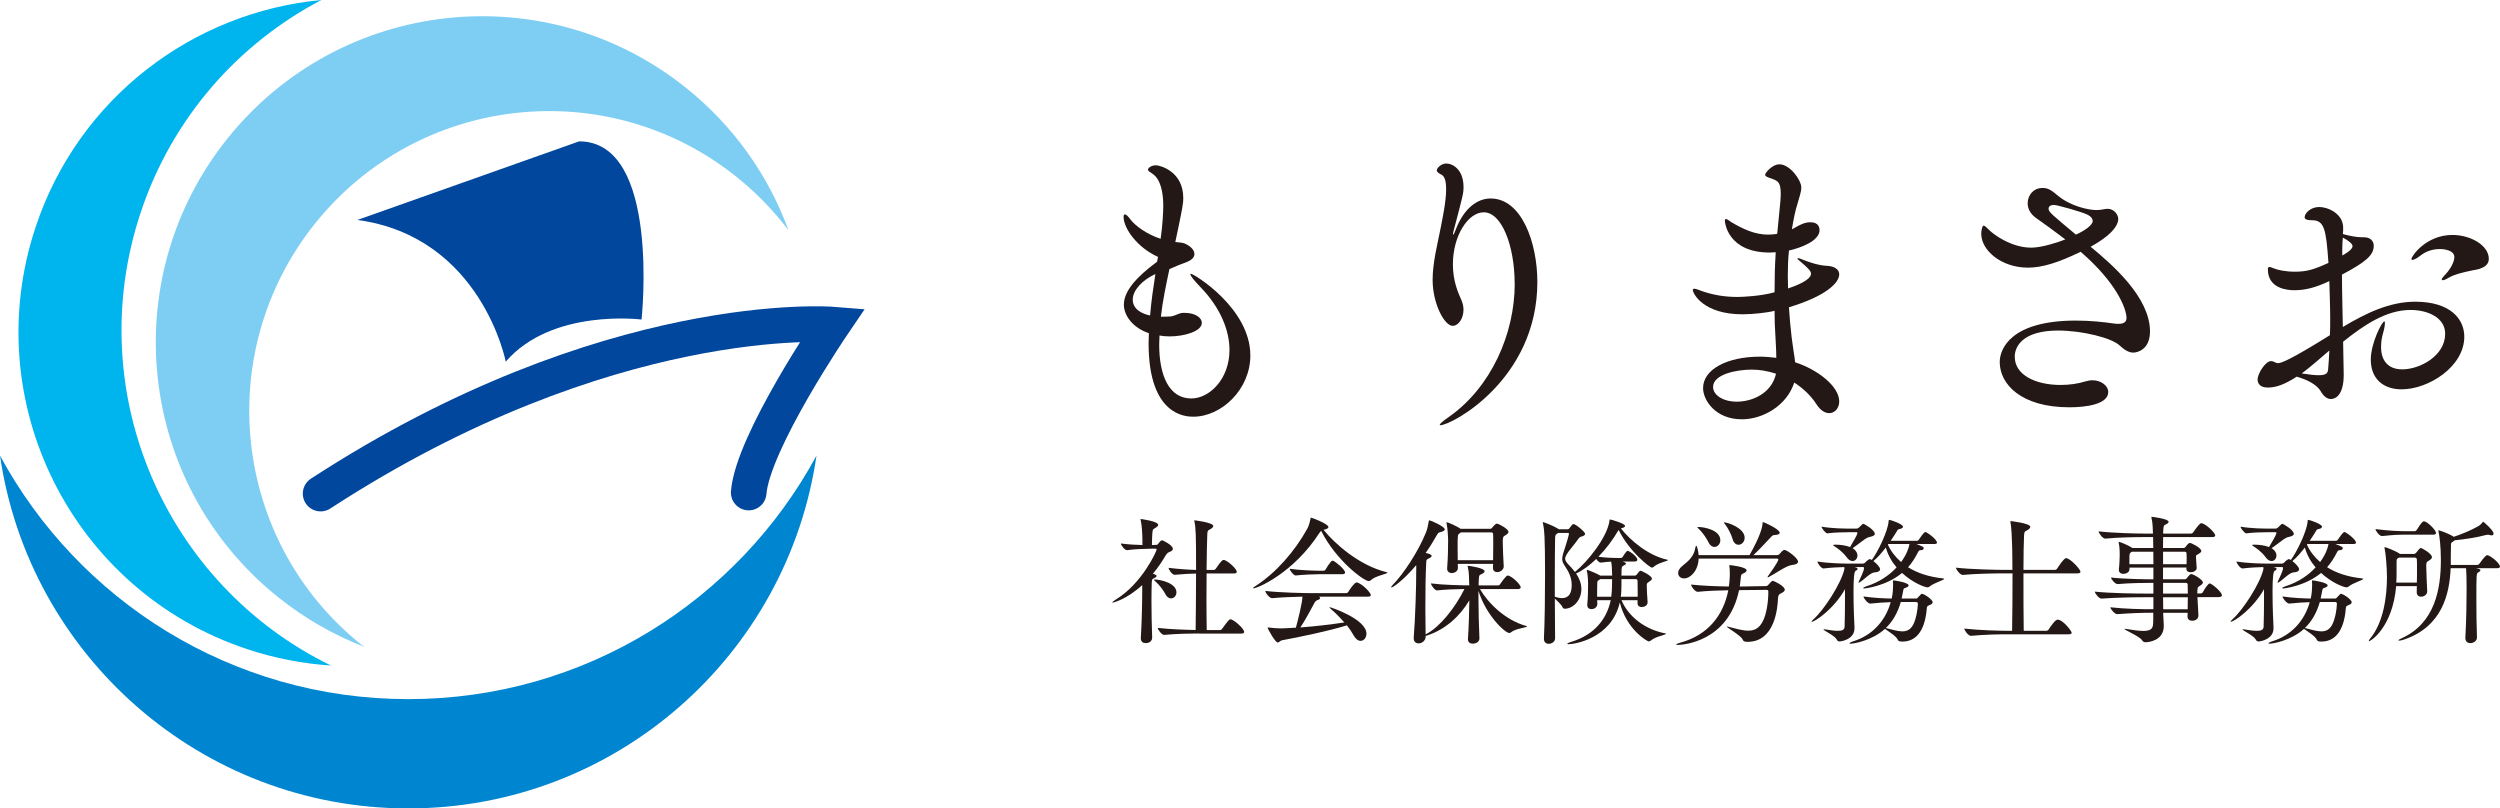 <?xml version="1.0" encoding="UTF-8"?><svg id="_レイヤー_2" xmlns="http://www.w3.org/2000/svg" viewBox="0 0 1000 323.36"><defs><style>.cls-1{fill:#00b4ed;}.cls-2{fill:#00479d;}.cls-3{fill:#231815;}.cls-4{fill:#0086d1;}.cls-5{fill:none;stroke:#00479d;stroke-linecap:round;stroke-miterlimit:10;stroke-width:14.24px;}.cls-6{fill:#7ecef4;}</style></defs><g id="_レイヤー_1-2"><path class="cls-3" d="M473.91,125.15c4.12,0,6.82,1.88,6.82,4,0,3.41-7.06,5.41-12.82,5.41-1.53,0-2.82-.12-4.11-.35,0,1.18-.12,2.47-.12,3.65,0,12.23,3.88,21.53,12.82,21.53,7.29,0,15.29-7.76,15.29-19.41,0-8-3.76-17.06-11.64-25.17-2.47-2.59-4-4.47-4-5.06,0-.12,0-.24.23-.24,1.06,0,23.76,13.64,23.76,32.7,0,13.53-11.53,24.47-22.82,24.47-2.94,0-17.88-.35-17.88-29.29,0-1.29.11-2.71.11-4.12-6.12-2-10-6.82-10-11.41,0-5.29,4.82-10.94,13.29-17.17l.35-1.88-.12-.12c-8.11-3.65-13.64-11.29-13.64-16,0-.59.23-.94.47-.94.59,0,1.41.82,2.35,2.12,2,2.59,6.58,5.88,12,7.65.82-5.29,1.06-11.41,1.06-13.06,0-5.29-.94-10.82-4.47-13.06-.94-.59-1.65-1.06-1.65-1.53,0-.71,1.41-1.76,3.18-1.76,1.53,0,10.94,2.35,10.94,13.06,0,2.23-.12,3.18-3.18,17.64,1.17.12,2.94.24,3.76.59,2.59,1.18,3.88,2.71,3.88,4.23,0,1.18-.94,2.35-3.06,3.18-2.24.82-4.12,1.53-6.94,2.82-1.29,6.12-2.7,12.58-3.41,19.05,1.29,0,2.7,0,4.11-.12,1.53-.24,3.06-1.29,4.59-1.41h.82ZM462.15,109.62c-5.17,2.35-9.06,6.47-9.06,10.23,0,1.53.59,4.94,6.94,6.35.47-5.65,1.29-11.29,2.12-16.58Z"/><path class="cls-3" d="M605.86,113.39c0-14.82-5.06-28.47-12.35-28.47-6.24,0-12.35,9.29-12.35,20.82,0,6.82,2.12,11.41,3.53,14.59.47,1.18.71,2.35.71,3.53,0,3.53-2,6.47-4.35,6.47-3.29,0-8-8.94-8-18.35,0-6.94,1.88-14,3.29-21.17.59-3.18,2.12-10.12,2.12-15.18,0-2.82-.47-5.06-1.88-5.76-.94-.47-1.88-1.06-1.88-1.76,0-.82,1.76-2.71,3.77-2.71,2.58,0,6.94,2.35,6.94,9.41,0,2.35-.11,2.94-3.88,17.17-.23.82-.35,1.41-.35,1.65,0,.12.12.23.12.23.12,0,.47-.59.94-1.88,3.29-8.7,8.71-12.59,14-12.59,12.47,0,18.7,17.76,18.7,33.41,0,38.93-34.23,57.28-38.82,57.28-.11,0-.23,0-.23-.12,0-.35,1.06-1.41,3.65-3.18,16.94-11.88,26.35-33.29,26.35-53.4Z"/><path class="cls-3" d="M717.46,140.67c.23,1.41.47,2.82.59,4.24,9.06,2.94,17.64,9.64,17.64,15.64,0,2.71-1.76,4.71-4,4.71-1.65,0-3.53-1.06-5.17-3.65-2.12-3.29-5.18-6.23-8.82-8.59-2.94,9.18-12.47,14.7-20.94,14.7-10.7,0-15.53-7.76-15.53-12.47,0-7.53,9.64-12.59,22.82-12.59,2.12,0,4.35.24,6.47.47,0-2.82-.23-6-.35-8.59-.23-3.29-.35-6.7-.35-10.23-2.35.71-8.59,1.41-12.82,1.41-15.76,0-19.88-8.35-19.88-9.76,0-.24.23-.47.59-.47.71,0,1.76.47,2.7.82,4.94,1.76,9.64,2.47,14.59,2.47,2.12,0,9.53-.35,14.82-1.88,0-5.29.12-10.7.47-16-.82,0-1.53.12-2.35.12-16.94,0-18-12.11-18-12.7,0-.47.11-.71.47-.71.47,0,1.3.71,2,1.18,4.94,2.94,9.64,5.06,14.82,5.06,1.06,0,2.12-.12,3.18-.23l.47-.12.47-4.7c.82-7.88.94-10,.94-11.18,0-4.59-1.06-5.18-3.18-6-2.12-.71-3.06-1.06-3.06-1.77,0-.59,2.7-4.12,5.76-4.12,4.11,0,8.7,6.24,8.7,9.29,0,1.77-.71,3.53-1.41,6.12-1.06,3.18-1.76,7.06-2.35,10.59l1.29-.71c2.24-1.29,4-2.12,6.12-2.12,3.53,0,3.65,2.47,3.65,3.18,0,4.24-7.41,7.06-12.23,8.12-.35,3.41-.47,6.71-.47,10.12,0,1.65.11,3.41.11,5.06,2.12-.71,9.18-3.18,9.18-5.88,0-1.18-1.41-2.47-4.71-5.29-.47-.35-.71-.59-.71-.82,0-.12.11-.12.35-.12s.59.12,1.17.35c2.71,1.18,7.06,2.59,10.24,2.71s4.94,1.53,4.94,3.41c0,3.53-5.65,8.82-20.11,13.17.24,3.88.59,7.88,1.06,11.88l.82,5.88ZM700.64,147.85c-5.76,0-15.41,1.76-15.41,6.94,0,3.18,3.88,5.88,9.53,5.88s13.76-2.94,15.65-11.18c-3.18-1.06-6.47-1.65-9.76-1.65Z"/><path class="cls-3" d="M842.95,83.51c2.7,0,4.35,2.35,4.35,4.12,0,.82-.12,5.06-11.06,11.06,8.7,7.18,23.76,20.23,23.76,33.88,0,7.29-5.05,8.47-6.7,8.47-1.88,0-3.65-1.18-5.41-2.82-3.18-3.06-14.94-6-24.7-6-13.76,0-17.29,6.11-17.29,10.47,0,7.41,8.47,11.29,18.35,11.29,3.41,0,6.94-.47,9.88-1.41.94-.24,1.88-.47,2.82-.47,3.53,0,6.35,2.23,6.35,4.7,0,4.94-8.94,6.12-15.53,6.12-19.41,0-27.88-9.29-27.88-18.11,0-5.18,4.35-16.58,30.47-16.58,5.76,0,11.18.59,15.18,1.18.71.12,1.29.12,1.88.12,2.35,0,3.18-.94,3.18-2.35,0-3.76-4.12-14.23-18.35-26.47-8.94,4.35-15.41,6.35-21.05,6.35-10.71,0-18.7-6.94-18.7-13.53,0-1.18.35-3.29.94-3.29.47,0,1.18.71,2.35,1.88,1.53,1.53,8.59,6.94,16.7,6.94,4.23,0,10.7-2.12,13.64-3.29-4.47-3.41-8.71-6.47-11.88-8.7-2.24-1.65-3.18-3.76-3.18-5.76,0-3.29,2.35-6.12,5.88-6.12,2,0,3.18.47,6.35,3.18,4.82,4,11.88,5.65,15.29,5.65,1.65,0,2.82-.35,3.88-.47h.47ZM837.07,88.45c0-.94-.59-1.88-2.35-2.71-2.35-1.06-11.76-3.76-13.17-3.76-1.53,0-2.12.71-2.12,1.53,0,1.29,1.53,2.47,10.94,10.35,3.65-1.65,6.7-3.88,6.7-5.41Z"/><path class="cls-3" d="M937.49,149.85c0,8.71-3.65,9.76-5.17,9.76s-2.94-1.18-4-3.06c-1.65-2.82-5.53-4.71-9.64-5.88-4.71,3.06-8.23,4.35-11.53,4.35-2.94,0-4.12-1.41-4.12-3.29,0-2.12,3.06-7.29,5.41-7.29.35,0,.82.12,1.3.35.35.12.71.47,1.41.47,1.29,0,4.59-1.06,20.82-11.18.11-2.12.11-4.35.11-6.47,0-5.18-.23-10.35-.35-15.17-5.65,2.71-9.88,3.65-14,3.65-2.7,0-10.58-.59-10.58-8.35,0-.71.23-.94.59-.94.47,0,1.06.24,1.88.59,1.53.59,4.59,1.29,8.35,1.29,4.71,0,7.53-.82,13.41-3.53-.94-13.53-1.65-17.05-6.58-17.05-2.12,0-2.94-.47-2.94-1.18,0-1.65,2.35-4.12,5.88-4.12,3.18,0,9.53,2.47,9.53,8.35,0,.71,0,1.53-.12,2.47,2.59.71,5.41,1.29,7.65,1.29h.82c2.58,0,3.88,1.53,3.88,3.41,0,3.76-3.18,6.47-12.71,11.53,0,6.82.24,14,.35,20.94,9.06-5.41,18.58-10.11,28.94-10.11,14.11,0,19.64,6.94,19.64,14,0,12-14.35,21.05-25.05,21.05-7.53,0-12.35-4.35-12.35-11.88,0-6.59,4.47-15.29,5.41-15.29.23,0,.23.24.23.59,0,.71-.11,2-.71,4-.59,2-.82,3.88-.82,5.65,0,5.18,2.58,8.94,8.47,8.94,7.06,0,17.17-5.41,17.17-14.23,0-6.47-6.94-9.53-13.88-9.53-9.64,0-18.58,6-26.94,12.71l.23,12.47v.71ZM920.67,149.38c3.06.47,5.29.71,6.82.71,3.18,0,3.65-.94,3.77-2.47.23-2.47.35-4.94.47-7.41-3.88,3.29-7.53,6.59-11.06,9.18ZM936.91,102.21c1.29-.71,4.11-2.35,4.11-3.76,0-.94-1.65-2.24-3.88-3.41-.11,1.18-.23,2.71-.23,4.47v2.71ZM987.02,108.56c-2.24.59-5.06,1.06-7.64,2.59-.94.59-1.77.94-2.35.94-.23,0-.35-.12-.35-.35s.47-.94,1.41-1.88c1.18-1.18,3.65-4.47,3.65-7.06s-3.77-3.18-5.76-3.18c-2.82,0-5.53.82-7.76,2.59-1.53,1.18-2.71,1.76-3.29,1.76-.23,0-.35-.12-.35-.35,0-1.18,5.88-9.64,16.35-9.64,7.41,0,14.59,4.23,14.59,9.53,0,1.65-.94,2.82-2.47,3.53-2,.94-2.58.71-6,1.53Z"/><path class="cls-3" d="M460.86,255.18c0,.73-.62,2.07-2.57,2.07-1.06,0-1.96-.56-1.96-1.85v-.17c.45-7.44.56-15.2.56-19.96v-1.23c-6.15,5.65-11.46,6.99-11.79,6.99-.11,0-.17,0-.17-.06,0-.17.5-.62,1.51-1.23,10.4-6.37,16.21-19.28,16.21-19.9,0-.28-.23-.39-.5-.39l-2.79.06c-1.96.06-5.42.11-8.55.56h-.05c-.84,0-2.4-1.95-2.4-2.68,2.79.39,6.03.56,8.61.62v-2.24c-.06-2.74-.22-5.76-.67-7.6-.05-.22-.11-.33-.11-.39,0-.11.06-.17.17-.17s6.93.89,6.93,2.35c0,.39-.45.78-1.06,1.17-.95.62-1.12.28-1.29,2.18-.05.78-.17,3.02-.17,4.7l1.79-.06c.34,0,.62-.28.78-.5.67-.95,1.17-1.34,1.51-1.34.23,0,4.3,1.9,4.3,3.46,0,.56-.62.89-1.12,1.12-.56.22-1.17.45-1.74,1.45-1.34,2.29-3.02,4.86-5.14,7.38.39.06,1.51.45,1.51.84,0,.34-.45.62-.95.89-.78.39-.95.34-1.01,1.9-.06,2.01-.11,4.47-.11,7.15,0,4.64.11,9.95.28,14.76v.11ZM466.11,237.57c-.67-1.34-2.46-3.75-3.86-4.92-.45-.39-.67-.62-.67-.73,0-.06.11-.11.34-.11,2.18,0,8.66,1.4,8.66,5.14,0,1.34-1.01,2.4-2.18,2.4-.78,0-1.68-.5-2.29-1.79ZM479.47,253.39c-3.13,0-9.05.11-13.8.56h-.06c-.95,0-2.51-2.13-2.51-2.79,4.75.56,11.4.78,15.15.84.06-4.7.17-14.31.17-22.58-2.4.06-5.09.17-8.55.5h-.05c-.95,0-2.4-2.12-2.4-2.79,4.08.5,7.99.78,11.01.84,0-14.31-.11-16.77-.67-19.4-.05-.17-.05-.28-.05-.33,0-.11.05-.11.11-.11s7.49.84,7.49,2.29c0,.45-.56.95-1.45,1.4-.78.39-.89.56-.95,2.07-.11,2.4-.22,7.83-.28,14.09h2.85c.33,0,.67-.22.84-.5,2.24-3.36,2.79-3.52,3.13-3.52.11,0,.23,0,.34.06,1.85.67,4.92,3.63,4.92,4.7,0,.33-.23.67-1.17.67h-10.9c0,3.41-.06,6.99-.06,10.4,0,4.75.06,9.22.11,12.24h5.25c.34,0,.73-.22.89-.5,2.51-3.46,2.85-3.8,3.41-3.8.11,0,.23,0,.34.06,1.68.62,5.09,3.86,5.09,4.97,0,.34-.23.67-1.17.67h-16.99Z"/><path class="cls-3" d="M527.9,212.97c-10.45,16.27-24.93,22.36-26.5,22.36-.11,0-.16-.06-.16-.11,0-.11.28-.39,1.01-.84,7.99-5.14,15.54-13.64,20.68-22.92.62-1.06,1.06-2.91,1.29-4.02.05-.28,0-.39.16-.39.28,0,6.99,2.46,6.99,3.8,0,.39-.56.78-1.68,1.01-.11,0-.17.06-.28.06,4.58,5.65,14.19,14.2,25.15,16.94.28.06.39.17.39.22,0,.5-4.92,1.28-6.65,3.02-.23.22-.5.34-.78.34-1.96,0-13.14-8.27-19.06-20.12l-.56.67ZM527.63,238.69c.28.17.45.33.45.5,0,.34-.56.73-1.17.89-.5.17-.89.62-1.18,1.17-1.39,2.63-3.75,6.99-5.59,9.73,6.6-.5,12.97-1.29,17.61-2.01-1.68-1.9-3.52-3.75-5.37-5.37-.34-.28-.56-.5-.56-.62,0-.06.06-.11.11-.11.34,0,14.65,4.75,14.65,10.62,0,1.62-1.06,2.85-2.35,2.85-.89,0-1.9-.62-2.74-2.13-.73-1.34-1.68-2.74-2.74-4.08-6.82,2.18-19,4.7-25.94,5.98-.78.17-1.17.89-1.73.89-.95,0-4.02-5.42-4.02-5.93,0-.11.05-.11.11-.11.11,0,.22,0,.45.06,1.79.22,3.52.33,4.64.33.5,0,1.56,0,6.09-.28.5-1.68,2.63-10.06,2.63-12.41-3.69.06-8.61.28-12.13.61h-.06c-1.01,0-2.68-2.18-2.68-2.9,5.65.67,15.59.89,18.78.89h13.53c.34,0,.73-.23.89-.5.39-.67,2.46-3.8,3.36-3.8.11,0,.22,0,.34.06,2.4.89,5.31,4.14,5.31,4.98,0,.33-.23.67-1.17.67h-19.51ZM527.46,229.69c-1.85,0-6.15.17-9.17.5h-.05c-.73,0-2.35-1.96-2.35-2.68,3.75.56,9.73.78,11.68.78h1.96c.11,0,.5-.17.67-.45,0,0,2.07-3.58,2.8-3.58.11,0,.22,0,.28.06,1.34.61,4.75,3.52,4.75,4.69,0,.34-.23.67-1.06.67h-9.5Z"/><path class="cls-3" d="M591.76,255.45c0,1.06-1.06,2.01-2.68,2.01-1.01,0-1.9-.5-1.9-1.73v-.22c.34-4.92.5-10.73.56-15.37-3.69,6.21-9.44,11.63-16.99,14.09l-.5.11v.5c0,.89-.95,2.51-2.8,2.51-1.06,0-1.96-.62-1.96-2.07v-.28c.62-7.66,1.01-19.79,1.01-27.33v-1.62c-4.81,5.7-9.17,8.94-9.95,8.94-.05,0-.11-.06-.11-.11,0-.17.23-.5.67-.95,4.19-4.25,10.17-13.19,13.36-21.13.45-1.17.84-3.02,1.01-4.19.06-.28,0-.45.28-.45.62,0,6.15,2.46,6.15,3.58,0,.45-.56.84-1.79,1.12-.73.17-.89.34-1.45,1.29-1.34,2.4-2.79,4.75-4.41,7.04.95.17,2.4.56,2.4,1.17,0,.33-.45.73-1.23,1.06-.89.39-.89.56-.95,1.84-.22,4.19-.34,11.29-.34,18.05,0,3.75.06,7.44.11,10.45.11-.06.22-.17.39-.22,5.26-2.79,11.24-10.12,15.15-17.94-3.07.06-7.38.17-10.95.56h-.06c-.89,0-2.4-2.12-2.4-2.79,4.98.62,12.19.78,15.37.78l-.06-.39c-.05-1.96-.05-5.03-.56-6.93-.05-.22-.11-.34-.11-.39,0-.11.06-.11.17-.11.84,0,6.65.95,6.65,2.13,0,.39-.39.78-1.06,1.12-.95.45-1.12.28-1.23,1.79-.06.78-.11,1.68-.11,2.8h7.83c.34,0,.62-.23.78-.5.11-.17,2.29-3.46,3.02-3.46,1.4,0,5.2,3.52,5.2,4.7,0,.39-.28.73-1.12.73h-15.15c3.07,5.31,9.84,12.35,18.5,14.76.22.06.33.11.33.17,0,.45-4.69.89-6.26,2.24-.28.28-.56.39-.84.39-1.74,0-9.33-7.1-12.35-16.88v2.29c0,5.42.17,12.07.39,16.77v.11ZM601.49,226.61c0,1.12-1.23,2.24-2.57,2.24-.95,0-1.73-.5-1.73-1.68v-.06c0-.5.05-1.06.05-1.57h-14.14c0,.56.06,1.12.06,1.68,0,1.23-1.28,2.01-2.46,2.01-.95,0-1.84-.56-1.84-1.73v-.22c.34-4.25.39-9.11.39-11.35,0-.67-.17-4.58-.62-6.6,0-.17-.05-.22-.05-.33,0-.06.05-.11.11-.11.45,0,4.02,1.57,5.59,2.63h11.79c.28,0,.45-.06.67-.33,1.45-1.68,1.73-1.73,2.01-1.73.73,0,4.64,2.12,4.64,3.3,0,.5-.5.89-1.23,1.34-.95.56-1.06.73-1.06,2.79,0,2.57.23,6.32.39,9.67v.06ZM584.33,212.97c-.11.11-.28.28-.5.39-.78.5-.78.62-.78,5.76,0,1.57.05,3.24.05,4.97h14.14c.06-2.29.06-4.58.06-6.59,0-1.51,0-2.8-.06-3.86,0-.5-.33-.67-.67-.67h-12.24Z"/><path class="cls-3" d="M659.04,240.92c0,1.4-1.46,1.9-2.35,1.9s-1.67-.45-1.67-1.51v-1.23h-6.43c2.9,6.88,9.73,11.74,17.38,13.25.34.06.45.11.45.17,0,.45-4.14,1.06-6.03,2.68-.34.22-.62.39-.89.39-.56,0-8.89-4.7-11.57-15.6-3.41,14.65-18.44,16.71-20.46,16.71-.39,0-.56-.06-.56-.17,0-.17.5-.45,1.45-.73,9.62-2.85,14.42-9.45,15.93-16.71h-5.42c0,.62.06,1.12.06,1.57,0,.95-.89,2.01-2.35,2.01-.89,0-1.67-.5-1.67-1.62v-.22c.28-2.63.33-6.32.33-8.55,0-.56-.11-3.47-.5-4.92-.06-.17-.06-.23-.06-.28q0-.11.06-.11c.78,0,5.14,2.07,5.37,2.29h4.75c0-.62-.06-1.17-.06-1.68-.05-1.23-.05-2.46-.34-3.91-1.23.06-2.46.17-4.14.39h-.05c-.56,0-1.29-.73-1.79-1.45-2.57,2.52-5.37,4.58-8.05,5.81,1.17,1.73,2.12,3.8,2.12,6.32,0,4.08-3.02,7.66-6.54,7.77-.56,0-.84-.22-1.01-.62-.39-1.01-2.13-2.51-3.07-3.46,0,5.59.05,11.18.11,15.82v.11c0,1.29-1.23,2.18-2.57,2.18-1.01,0-1.9-.62-1.9-2.01v-.17c.34-6.65.45-16.94.45-25.49,0-15.04-.28-17.94-.84-20.51-.06-.17-.06-.28-.06-.33,0-.11,0-.17.11-.17.39,0,4.75,1.79,5.98,2.63.11.11.23.17.34.22h3.47c.22,0,.5-.06.67-.28.34-.39.95-1.34,1.28-1.62.11-.11.23-.17.39-.17,1.01,0,4.69,3.19,4.69,3.91,0,.5-.56.84-1.34,1.06-.45.11-.89.22-1.45,1.06-1.17,1.73-3.86,4.81-4.58,6.09-.39.73-.62,1.23-.62,1.73,0,.78.5,1.45,1.34,2.35.78.78,1.68,1.79,2.57,2.96,4.86-3.86,13.02-13.86,13.86-20.68.05-.22,0-.33.11-.33.56,0,6.09,1.68,6.09,2.57,0,.39-.45.73-1.45.95-.06,0-.17.06-.23.06,3.91,4.97,11.07,10.9,18.5,12.52.23.06.34.11.34.17,0,.39-3.91,1.06-5.65,2.63-.23.22-.45.39-.73.39-.89,0-9.11-6.48-13.36-15.09l-.11.17c-2.13,3.69-4.92,7.43-7.99,10.56,3.07.39,5.92.5,7.82.5h1.23c.11,0,.5-.17.67-.45,1.46-2.35,1.79-2.4,2.01-2.4.67,0,3.86,2.24,3.86,3.58,0,.33-.28.67-1.06.67h-4.98c.28.06.5.17.73.22.5.17.73.39.73.61,0,.28-.28.5-.78.73-.84.39-.89.61-.95,1.79,0,.61-.05,1.4-.05,2.29h5.37c.22,0,.5-.11.73-.39.89-1.17,1.17-1.57,1.56-1.57.34,0,4.53,2.01,4.53,3.19,0,.45-.45.78-1.06,1.17-1.01.62-1.01.78-1.01,1.84,0,1.57.22,4.53.34,6.26v.17ZM621.92,238.69c1.01.33,1.95.56,2.85.56,2.8,0,3.91-2.01,3.91-5.25,0-2.96-1.17-5.26-2.63-7.43-.78-1.18-1.17-1.96-1.17-2.96,0-.56.11-1.23.34-2.07.44-1.62,1.9-5.65,2.35-7.88v-.11c0-.28-.17-.39-.45-.39h-3.86c-1.12.73-1.18.84-1.23,2.4-.06,3.8-.11,9.61-.11,15.99v7.15ZM644.5,238.69c.11-.89.34-2.52.34-7.04h-4.75l-.45.34c-.73.39-.67.45-.73,1.34-.06,1.34-.06,3.46-.06,5.37h5.65ZM655.07,236.67c0-1.62,0-3.19-.05-4.36,0-.28-.23-.67-.73-.67h-5.7c0,1.51,0,3.13-.06,4.53,0,.84-.11,1.68-.22,2.52h6.76v-2.01Z"/><path class="cls-3" d="M695.62,236.06c-4.3,20.85-22.81,21.91-24.48,21.91-.45,0-.67-.06-.67-.17,0-.17.73-.5,1.62-.73,11.01-2.96,17.27-10.9,19.23-20.96-3.63.06-8.61.22-12.18.62h-.06c-1.01,0-2.63-2.07-2.63-2.85v-.06c4.25.5,10.73.73,15.09.78.06-.45.39-2.57.39-5.2,0-1.01-.06-2.01-.17-2.96,0-.11-.06-.22-.06-.28,0-.11.06-.11.23-.11.28,0,6.71.67,6.71,2.13,0,.39-.45.78-1.06,1.06-1.12.5-1.17.56-1.28,2.01-.11,1.12-.23,2.29-.39,3.36l10.4-.17c.62,0,.78-.28,1.01-.5.16-.17,1.34-1.62,1.79-1.62.39,0,4.8,2.07,4.8,3.58,0,.45-.39.89-1.34,1.34-1.12.5-1.34,1.01-1.39,2.4-.17,3.47-1.17,17.1-12.18,17.1-1.06,0-1.68-.17-1.96-.95-.56-1.51-6.32-4.75-6.32-5.14q0-.06.11-.06c.06,0,.11,0,.28.06,3.3.84,5.98,1.62,8.22,1.62,2.4,0,4.3-.89,5.76-3.69,1.62-3.13,2.24-8.16,2.24-11.79,0-.56,0-.84-.78-.84l-10.9.11ZM679.46,223.43c-.16,4.86-3.3,7.94-5.81,7.94-1.39,0-2.4-.89-2.4-2.18,0-.84.5-1.9,1.73-2.85,2.9-2.29,4.58-3.97,5.14-7.15.11-.61.23-.89.39-.89.28,0,.84,2.13.95,3.75h20.35c4.36-7.71,5.09-11.12,5.2-12.58.06-.45,0-.62.17-.62.5,0,6.71,2.85,6.71,4.25,0,.5-.67.84-1.9.89-.78.06-1.01.17-1.51.73-1.29,1.34-4.7,5.09-7.1,7.32h9.51c.28,0,.67-.17.89-.39,1.23-1.51,1.67-1.68,2.01-1.68.95,0,5.42,3.19,5.42,4.7,0,.67-.73,1.17-2.46,1.34-2.18.22-6.48,3.35-9.16,4.75-.17.11-.34.17-.45.17-.06,0-.11-.06-.11-.11,0-.11.05-.22.22-.45.34-.45,4.08-5.65,4.08-6.54,0-.28-.23-.39-.39-.39h-31.47ZM683.32,216.77c-.67-1.4-2.46-4.02-3.8-5.2-.39-.33-.56-.56-.56-.67s.11-.11.34-.11c2.29,0,8.83,1.17,8.83,5.31,0,1.51-1.12,2.68-2.35,2.68-.84,0-1.79-.56-2.46-2.01ZM692.99,215.49c-.39-1.51-1.79-4.3-2.91-5.7-.34-.39-.5-.61-.5-.73s.06-.11.17-.11c1.29,0,8.11,2.24,8.11,6.15,0,1.68-1.23,2.8-2.46,2.8-.95,0-1.96-.67-2.4-2.4Z"/><path class="cls-3" d="M777.7,231.53c0,.5-4.25,1.68-5.76,3.02-.34.28-.62.39-.95.39-1.06,0-5.87-1.79-10.17-5.76-6.48,5.37-14.98,6.21-15.04,6.21-.34,0-.5-.11-.5-.17,0-.17.33-.39,1.17-.67,5.14-1.62,9.22-4.36,12.18-7.6-1.96-2.29-3.47-4.97-4.3-7.94-1.57,2.01-3.24,4.02-4.98,5.42.95.73,2.68,2.35,2.68,3.24,0,.73-.73,1.23-2.24,1.29-1.68.11-4.14,2.91-5.92,3.97-.17.11-.34.17-.39.17q-.06,0-.06-.06c0-.11,0-.22.11-.45.73-1.51,2.01-4.25,2.07-5.2,0-.45-.05-.56-.28-.56h-3.52c.73.17,1.23.28,1.23.73,0,.28-.28.56-.78.78q-.84.39-.84,7.94c0,3.3.05,6.88.16,9.34.06,1.4.23,4.58.23,5.59v.11c0,4.36-5.14,5.26-5.98,5.26-.5,0-.89-.22-1.17-.84-.78-1.51-5.26-3.52-5.26-3.97,0-.06.06-.06.23-.06.11,0,.28,0,.56.06,2.01.34,3.75.56,5.03.56,1.62,0,2.57-.39,2.63-1.62.11-3.24.16-7.44.16-11.29v-3.75c-4.36,7.83-11.96,13.02-13.25,13.02-.05,0-.11,0-.11-.06,0-.17.28-.5.89-1.06,3.97-3.52,10.9-14.03,12.24-19.96,0-.28,0-.56-.06-.78-2.29.06-5.25.17-8.27.56h-.06c-.84,0-2.4-2.01-2.4-2.79,4.47.73,10.06.84,12.52.84h5.7c.22,0,.62-.17.84-.39.23-.28,1.34-1.4,1.96-1.4.06,0,.17,0,.23.06.17.06.34.17.5.28,2.29-3.07,6.38-11.29,6.71-15.43.06-.45.06-.62.23-.62.56,0,5.53,1.68,5.53,2.74,0,.39-.45.78-1.4.95-.62.11-.67.22-1.01.78-.67,1.12-1.51,2.46-2.51,3.91h10.62c.17,0,.45-.17.62-.45.45-.67,2.07-3.07,2.63-3.07s4.64,2.91,4.64,4.25c0,.28-.23.56-1.06.56h-7.15c2.57,1.01,2.9,1.17,2.9,1.73,0,.39-.45.73-1.06.73h-.11c-.45,0-.78.11-1.06.73-1.17,2.29-2.46,4.36-4.02,6.09,3.52,2.24,8.16,3.86,13.98,4.47.33.06.5.11.5.17ZM749.92,213.53c0,.62-.73.95-1.73,1.17-.62.11-1.17.28-2.13.89-1.12.73-3.13,2.4-5.03,3.69l.5.33c1.01.78,1.45,1.73,1.45,2.57,0,1.23-.84,2.24-1.96,2.24-.73,0-1.62-.45-2.4-1.57-1.56-2.12-3.63-3.58-4.97-4.42-.28-.17-.39-.28-.39-.39,0-.17.5-.17,1.06-.17,1.51,0,3.86.22,5.7.95,1.23-2.07,2.74-4.64,2.9-5.37.06-.11.06-.22.06-.33s-.06-.23-.39-.23h-3.02c-1.62,0-6.04.06-8.61.45h-.06c-.67,0-2.29-2.07-2.29-2.68,4.08.73,9.39.78,11.07.78h2.91c.39,0,.67-.11.95-.39.34-.28,1.01-1.01,1.34-1.29.17-.17.34-.22.45-.22.45,0,4.58,2.46,4.58,3.97ZM773.06,240.87c0,.45-.33.84-1.23,1.17-.89.33-1.06.5-1.12,1.4-.78,9.5-4.7,13.19-9.73,13.19-1.34,0-1.67-.22-1.9-.78-.5-1.34-3.8-3.35-5.09-4.3-5.09,4.64-12.41,5.93-13.75,5.93-.28,0-.45-.06-.45-.17,0-.17.56-.5,1.29-.73,7.88-2.35,13.14-8.33,15.2-15.71-2.29.06-4.92.22-8.16.56h-.05c-1.01,0-2.68-2.18-2.68-2.85,4.19.62,8.27.78,11.29.84.5-2.12.56-4.53.56-5.37,0-.56,0-1.06-.05-1.57v-.22q0-.11.11-.11c.5,0,6.15.84,6.15,2.01,0,.33-.39.67-1.01.89-1.06.33-1.01.33-1.23,1.62-.17.95-.34,1.84-.56,2.74h5.76c.45,0,.62-.22.78-.45,1.28-1.45,1.45-1.45,1.51-1.45.95,0,4.36,2.29,4.36,3.36ZM766.41,240.81h-6.09c-1.23,4.25-3.19,7.71-5.98,10.4,2.63.67,4.81,1.34,6.6,1.34s3.29-.67,4.36-2.74c1.12-2.13,1.74-5.65,1.85-8.16,0-.5-.11-.84-.73-.84ZM755.34,217.61l-.17.28c1.12,2.51,2.91,4.86,5.26,6.93,2.24-3.07,3.07-5.53,3.36-7.21h-8.44Z"/><path class="cls-3" d="M802.99,253.72c-3.07,0-9.67.11-14.59.62h-.05c-1.01,0-2.63-2.18-2.63-2.91,5.65.67,14.31.89,17.5.89h1.62c.11-6.15.17-15.32.17-22.97h-3.58c-3.13,0-11.4.11-16.32.62h-.05c-1.01,0-2.68-2.18-2.68-2.91,5.65.67,16.1.89,19.34.89h3.24c0-15.04-.62-18.22-.78-19-.05-.17-.05-.28-.05-.34,0-.11.05-.17.17-.17.22,0,7.82.89,7.82,2.29,0,.45-.45.89-1.17,1.34-1.01.62-1.23.28-1.34,2.35-.11,2.46-.23,7.66-.23,13.53h12.52c.39,0,.78-.22.95-.5.06-.11,2.63-4.19,3.58-4.19,1.68,0,5.76,4.53,5.76,5.42,0,.33-.28.67-1.23.67h-21.58c0,8.16,0,17.44.11,22.97h9c.39,0,.78-.22.95-.5.45-.73,2.57-3.97,3.58-3.97,2.18,0,5.65,4.58,5.65,5.25,0,.34-.28.62-1.23.62h-24.43Z"/><path class="cls-3" d="M878.98,238.91c.11,2.46.28,5.76.39,7.21v.11c0,.89-.67,2.07-2.52,2.07-.95,0-1.84-.5-1.84-1.68v-.06c0-.33.05-.89.05-1.45h-9.78v.62c.06,1.29.23,3.52.23,4.58v.11c0,5.98-6.32,6.48-7.32,6.48-.62,0-1.01-.22-1.4-.84-1.01-1.57-6.99-4.02-6.99-4.47,0-.06.06-.06.22-.06.11,0,.28,0,.56.06,2.9.5,5.14.78,6.76.78,2.74,0,3.8-.78,3.91-2.8.06-.61.06-2.24.06-4.47h-.23c-4.64,0-8.89.17-14.14.56h-.05c-1.01,0-2.74-2.07-2.74-2.74,6.2.67,12.52.78,17.21.78v-4.81h-2.79c-4.41,0-12.18.11-17.94.56h-.06c-1.01,0-2.63-2.12-2.63-2.79,6.65.67,16.26.78,20.68.78h2.74v-4.3h-.28c-2.46,0-9.5.06-13.97.5h-.06c-1.06,0-2.63-1.96-2.63-2.63,5.14.61,14.14.73,16.94.73v-4.7h-9.56v.61c0,1.34-1.45,1.9-2.46,1.9-.95,0-1.79-.5-1.79-1.57v-.28c.23-1.68.34-4.86.34-5.87,0-.67,0-2.85-.39-4.64,0-.11-.05-.22-.05-.28,0-.11.05-.17.11-.17.45,0,3.75,1.34,5.31,2.4.06,0,.06.06.11.06h8.33c0-1.85-.06-3.35-.06-4.36h-3.69c-3.13,0-10.51.11-15.43.62h-.05c-.95,0-2.63-2.18-2.63-2.91,5.65.67,15.09.89,18.33.89h3.41c-.06-1.84-.11-4.36-.56-6.09-.05-.22-.05-.34-.05-.45s0-.17.16-.17c.34,0,6.71.84,6.71,1.96,0,.45-.5.84-1.18,1.12-.78.28-.84.73-.95,2.18,0,.28-.06.78-.06,1.45h11.13c.39,0,.73-.22.89-.5.67-.95,1.84-2.68,2.79-3.47.11-.11.33-.17.56-.17.11,0,.23,0,.34.06,2.01.73,5.14,3.91,5.14,4.81,0,.34-.28.67-1.23.67h-19.62c0,1.17-.06,2.68-.06,4.36h8.22c.28,0,.5-.06.73-.34,1.23-1.68,1.62-1.68,1.85-1.68.5,0,4.53,1.95,4.53,3.24,0,.45-.5.78-1.12,1.18-1.06.67-.95.22-1.01,1.28,0,.89.22,3.13.28,4.19v.11c0,1.12-1.28,1.73-2.4,1.73-.89,0-1.73-.39-1.73-1.34v-.06l.06-.5h-9.39v4.7h8.72c.28,0,.5-.06.73-.34.39-.45.78-1.06,1.17-1.4.23-.17.39-.33.67-.33.84,0,4.64,2.24,4.64,3.35,0,.5-.5.89-1.17,1.34-1.06.67-.89.62-1.01,1.9,0,.28-.05.67-.05,1.17h1.34c.22,0,.67-.17.84-.45,1.01-1.9,2.29-3.58,2.79-3.58.73,0,4.87,3.35,4.87,4.75,0,.39-.28.73-1.29.73h-8.5ZM852.77,220.69c-.73.39-.95.62-1.01,1.68v3.3h9.61c0-1.79-.05-3.47-.05-4.98h-8.55ZM865.23,220.69v4.98h9.39c.05-.78.05-1.62.05-2.35s0-1.4-.05-1.9c0-.45-.23-.73-.73-.73h-8.66ZM865.23,233.15v4.3h9.9c0-1.62-.06-2.96-.06-3.58,0-.45-.28-.73-.78-.73h-9.06ZM865.23,238.91c0,1.84.06,3.52.06,4.81h9.78c0-1.45.06-3.19.06-4.81h-9.9Z"/><path class="cls-3" d="M945.31,231.53c0,.5-4.25,1.68-5.76,3.02-.34.28-.62.39-.95.39-1.06,0-5.87-1.79-10.17-5.76-6.48,5.37-14.98,6.21-15.04,6.21-.34,0-.5-.11-.5-.17,0-.17.33-.39,1.17-.67,5.14-1.62,9.22-4.36,12.18-7.6-1.96-2.29-3.47-4.97-4.3-7.94-1.57,2.01-3.24,4.02-4.98,5.42.95.73,2.68,2.35,2.68,3.24,0,.73-.73,1.23-2.24,1.29-1.68.11-4.14,2.91-5.92,3.97-.17.11-.34.17-.39.17q-.06,0-.06-.06c0-.11,0-.22.11-.45.73-1.51,2.01-4.25,2.07-5.2,0-.45-.05-.56-.28-.56h-3.52c.73.17,1.23.28,1.23.73,0,.28-.28.56-.78.78q-.84.39-.84,7.94c0,3.3.05,6.88.16,9.34.06,1.4.23,4.58.23,5.59v.11c0,4.36-5.14,5.26-5.98,5.26-.5,0-.89-.22-1.17-.84-.78-1.51-5.26-3.52-5.26-3.97,0-.06.06-.06.23-.06.11,0,.28,0,.56.06,2.01.34,3.75.56,5.03.56,1.62,0,2.57-.39,2.63-1.62.11-3.24.16-7.44.16-11.29v-3.75c-4.36,7.83-11.96,13.02-13.25,13.02-.05,0-.11,0-.11-.06,0-.17.28-.5.89-1.06,3.97-3.52,10.9-14.03,12.24-19.96,0-.28,0-.56-.06-.78-2.29.06-5.25.17-8.27.56h-.06c-.84,0-2.4-2.01-2.4-2.79,4.47.73,10.06.84,12.52.84h5.7c.22,0,.62-.17.84-.39.23-.28,1.34-1.4,1.96-1.4.06,0,.17,0,.23.06.17.06.34.17.5.28,2.29-3.07,6.38-11.29,6.71-15.43.06-.45.06-.62.23-.62.56,0,5.53,1.68,5.53,2.74,0,.39-.45.78-1.4.95-.62.11-.67.22-1.01.78-.67,1.12-1.51,2.46-2.51,3.91h10.62c.17,0,.45-.17.62-.45.45-.67,2.07-3.07,2.63-3.07s4.64,2.91,4.64,4.25c0,.28-.23.56-1.06.56h-7.15c2.57,1.01,2.9,1.17,2.9,1.73,0,.39-.45.73-1.06.73h-.11c-.45,0-.78.11-1.06.73-1.17,2.29-2.46,4.36-4.02,6.09,3.52,2.24,8.16,3.86,13.98,4.47.33.06.5.11.5.17ZM917.52,213.53c0,.62-.73.95-1.73,1.17-.62.11-1.17.28-2.13.89-1.12.73-3.13,2.4-5.03,3.69l.5.33c1.01.78,1.45,1.73,1.45,2.57,0,1.23-.84,2.24-1.96,2.24-.73,0-1.62-.45-2.4-1.57-1.56-2.12-3.63-3.58-4.97-4.42-.28-.17-.39-.28-.39-.39,0-.17.5-.17,1.06-.17,1.51,0,3.86.22,5.7.95,1.23-2.07,2.74-4.64,2.9-5.37.06-.11.06-.22.06-.33s-.06-.23-.39-.23h-3.02c-1.62,0-6.04.06-8.61.45h-.06c-.67,0-2.29-2.07-2.29-2.68,4.08.73,9.39.78,11.07.78h2.91c.39,0,.67-.11.95-.39.34-.28,1.01-1.01,1.34-1.29.17-.17.34-.22.45-.22.45,0,4.58,2.46,4.58,3.97ZM940.67,240.87c0,.45-.33.84-1.23,1.17-.89.33-1.06.5-1.12,1.4-.78,9.5-4.7,13.19-9.73,13.19-1.34,0-1.67-.22-1.9-.78-.5-1.34-3.8-3.35-5.09-4.3-5.09,4.64-12.41,5.93-13.75,5.93-.28,0-.45-.06-.45-.17,0-.17.56-.5,1.29-.73,7.88-2.35,13.14-8.33,15.2-15.71-2.29.06-4.92.22-8.16.56h-.05c-1.01,0-2.68-2.18-2.68-2.85,4.19.62,8.27.78,11.29.84.5-2.12.56-4.53.56-5.37,0-.56,0-1.06-.05-1.57v-.22q0-.11.11-.11c.5,0,6.15.84,6.15,2.01,0,.33-.39.67-1.01.89-1.06.33-1.01.33-1.23,1.62-.17.95-.34,1.84-.56,2.74h5.76c.45,0,.62-.22.78-.45,1.28-1.45,1.45-1.45,1.51-1.45.95,0,4.36,2.29,4.36,3.36ZM934.02,240.81h-6.09c-1.23,4.25-3.19,7.71-5.98,10.4,2.63.67,4.81,1.34,6.6,1.34s3.29-.67,4.36-2.74c1.12-2.13,1.74-5.65,1.85-8.16,0-.5-.11-.84-.73-.84ZM922.95,217.61l-.17.28c1.12,2.51,2.91,4.86,5.26,6.93,2.24-3.07,3.07-5.53,3.36-7.21h-8.44Z"/><path class="cls-3" d="M972.78,222.87c0,.5-.5.95-1.23,1.4-.89.5-1.06.62-1.06,2.18,0,2.18.34,8.72.39,9.89v.17c0,1.62-1.62,2.18-2.46,2.18-.89,0-1.73-.56-1.73-1.79v-.11c0-.45.05-1.28.05-2.35h-8.27c-1.46,16.55-10.17,22.02-10.85,22.02-.05,0-.11,0-.11-.11,0-.17.23-.5.56-.95,5.42-6.48,6.71-17.16,6.71-24.43,0-3.69-.45-9.5-.95-11.68-.06-.17-.06-.28-.06-.39q0-.06.06-.06c.56,0,4.58,1.62,5.92,2.57l.22.17h5.65c.33,0,.67-.28.84-.5.45-.62,1.51-1.9,1.85-1.9.39,0,4.47,2.24,4.47,3.69ZM974.4,213.2c0,.33-.23.67-1.06.67h-11.24c-2.85,0-4.53.06-9.28.56h-.05c-1.01,0-2.57-2.12-2.57-2.79,5.42.67,9.17.84,12.13.84h3.52c.34,0,.67-.22.84-.5,1.9-3.07,2.46-3.46,2.9-3.46,1.23,0,4.81,3.46,4.81,4.7ZM966.8,227.51c0-1.73,0-3.19-.06-3.69,0-.5-.34-.78-.84-.78h-6.26l-.23.11c-.78.5-.78.22-.78,2.46v3.13c0,1.34,0,2.8-.11,4.3h8.22c.06-1.79.06-3.8.06-5.53ZM1000,226.61c0,.33-.22.67-1.12.67h-8.55l1.01.22c.62.17.84.33.84.56,0,.39-.56.73-1.01,1.01-.56.39-.62.5-.62,10.4,0,5.14.06,10.96.23,15.43v.06c0,1.51-1.45,2.29-2.68,2.29-1.01,0-1.96-.62-1.96-2.01v-.17c.39-6.82.5-14.59.5-19.62,0-4.75-.11-7.15-.23-8.16h-6.15c-.45,10.23-3.3,23.36-18.72,28.56-.78.28-1.51.39-1.9.39-.17,0-.28,0-.28-.11s.39-.45,1.45-.89c13.19-6.09,15.54-19.62,15.54-31.3,0-5.26-.56-9.67-.95-11.35-.06-.17-.06-.28-.06-.39,0-.06,0-.11.06-.11s3.86,1.12,6.09,2.63c3.08-1.01,6.77-2.51,9.84-4.25.56-.28,1.29-1.01,1.68-1.51.11-.17.17-.28.28-.28s4.14,3.46,4.14,4.75c0,.39-.28.73-.84.73-.17,0-.45-.06-.73-.17-.23-.06-.45-.11-.67-.11-.28,0-.56.06-.78.11-3.91,1.06-8.66,1.73-12.52,2.13-.17.17-.39.33-.73.56-.73.5-.78.28-.78,1.79v.73c0,.67-.06,2.18-.06,2.8v3.97h10.56c.34,0,.73-.22.89-.5.17-.22,2.35-3.41,3.07-3.41.11,0,.23.06.34.06,1.79.67,4.81,3.35,4.81,4.53Z"/><path class="cls-6" d="M144.66,257.98c-51.7-41.41-60.03-116.89-18.62-168.59,41.41-51.7,116.89-60.03,168.59-18.62,7.97,6.38,14.9,13.58,20.78,21.37-7.91-21.67-21.66-41.52-40.98-56.99C218.18-9.92,136.04-.84,90.98,55.41c-45.07,56.26-35.99,138.39,20.26,183.46,10.68,8.55,22.29,15.15,34.4,19.85-.32-.25-.65-.48-.97-.74Z"/><path class="cls-1" d="M56.22,85.16C68.88,46.96,95.52,17.33,128.55,0,77.4,4.8,31.41,39.03,14.21,90.93c-23.2,69.99,14.73,145.54,84.72,168.75,11.09,3.68,22.32,5.81,33.46,6.53-66.19-32.24-99.97-109.24-76.17-181.04Z"/><path class="cls-4" d="M163.3,279.65c-70.57,0-131.94-39.41-163.3-97.42,11.58,79.82,80.27,141.14,163.3,141.14s151.71-61.32,163.3-141.14c-31.36,58.01-92.72,97.42-163.3,97.42Z"/><path class="cls-5" d="M299.48,197.02c1.64-20.21,33.59-67.19,33.59-67.19,0,0-89.83-7.22-204.83,67.61"/><path class="cls-2" d="M202.3,144.66c18.47-21.44,54.32-16.84,54.32-16.84,0,0,7.76-71.33-24.97-71.27l-88.68,31.43c49.64,6.75,59.33,56.67,59.33,56.67Z"/></g></svg>